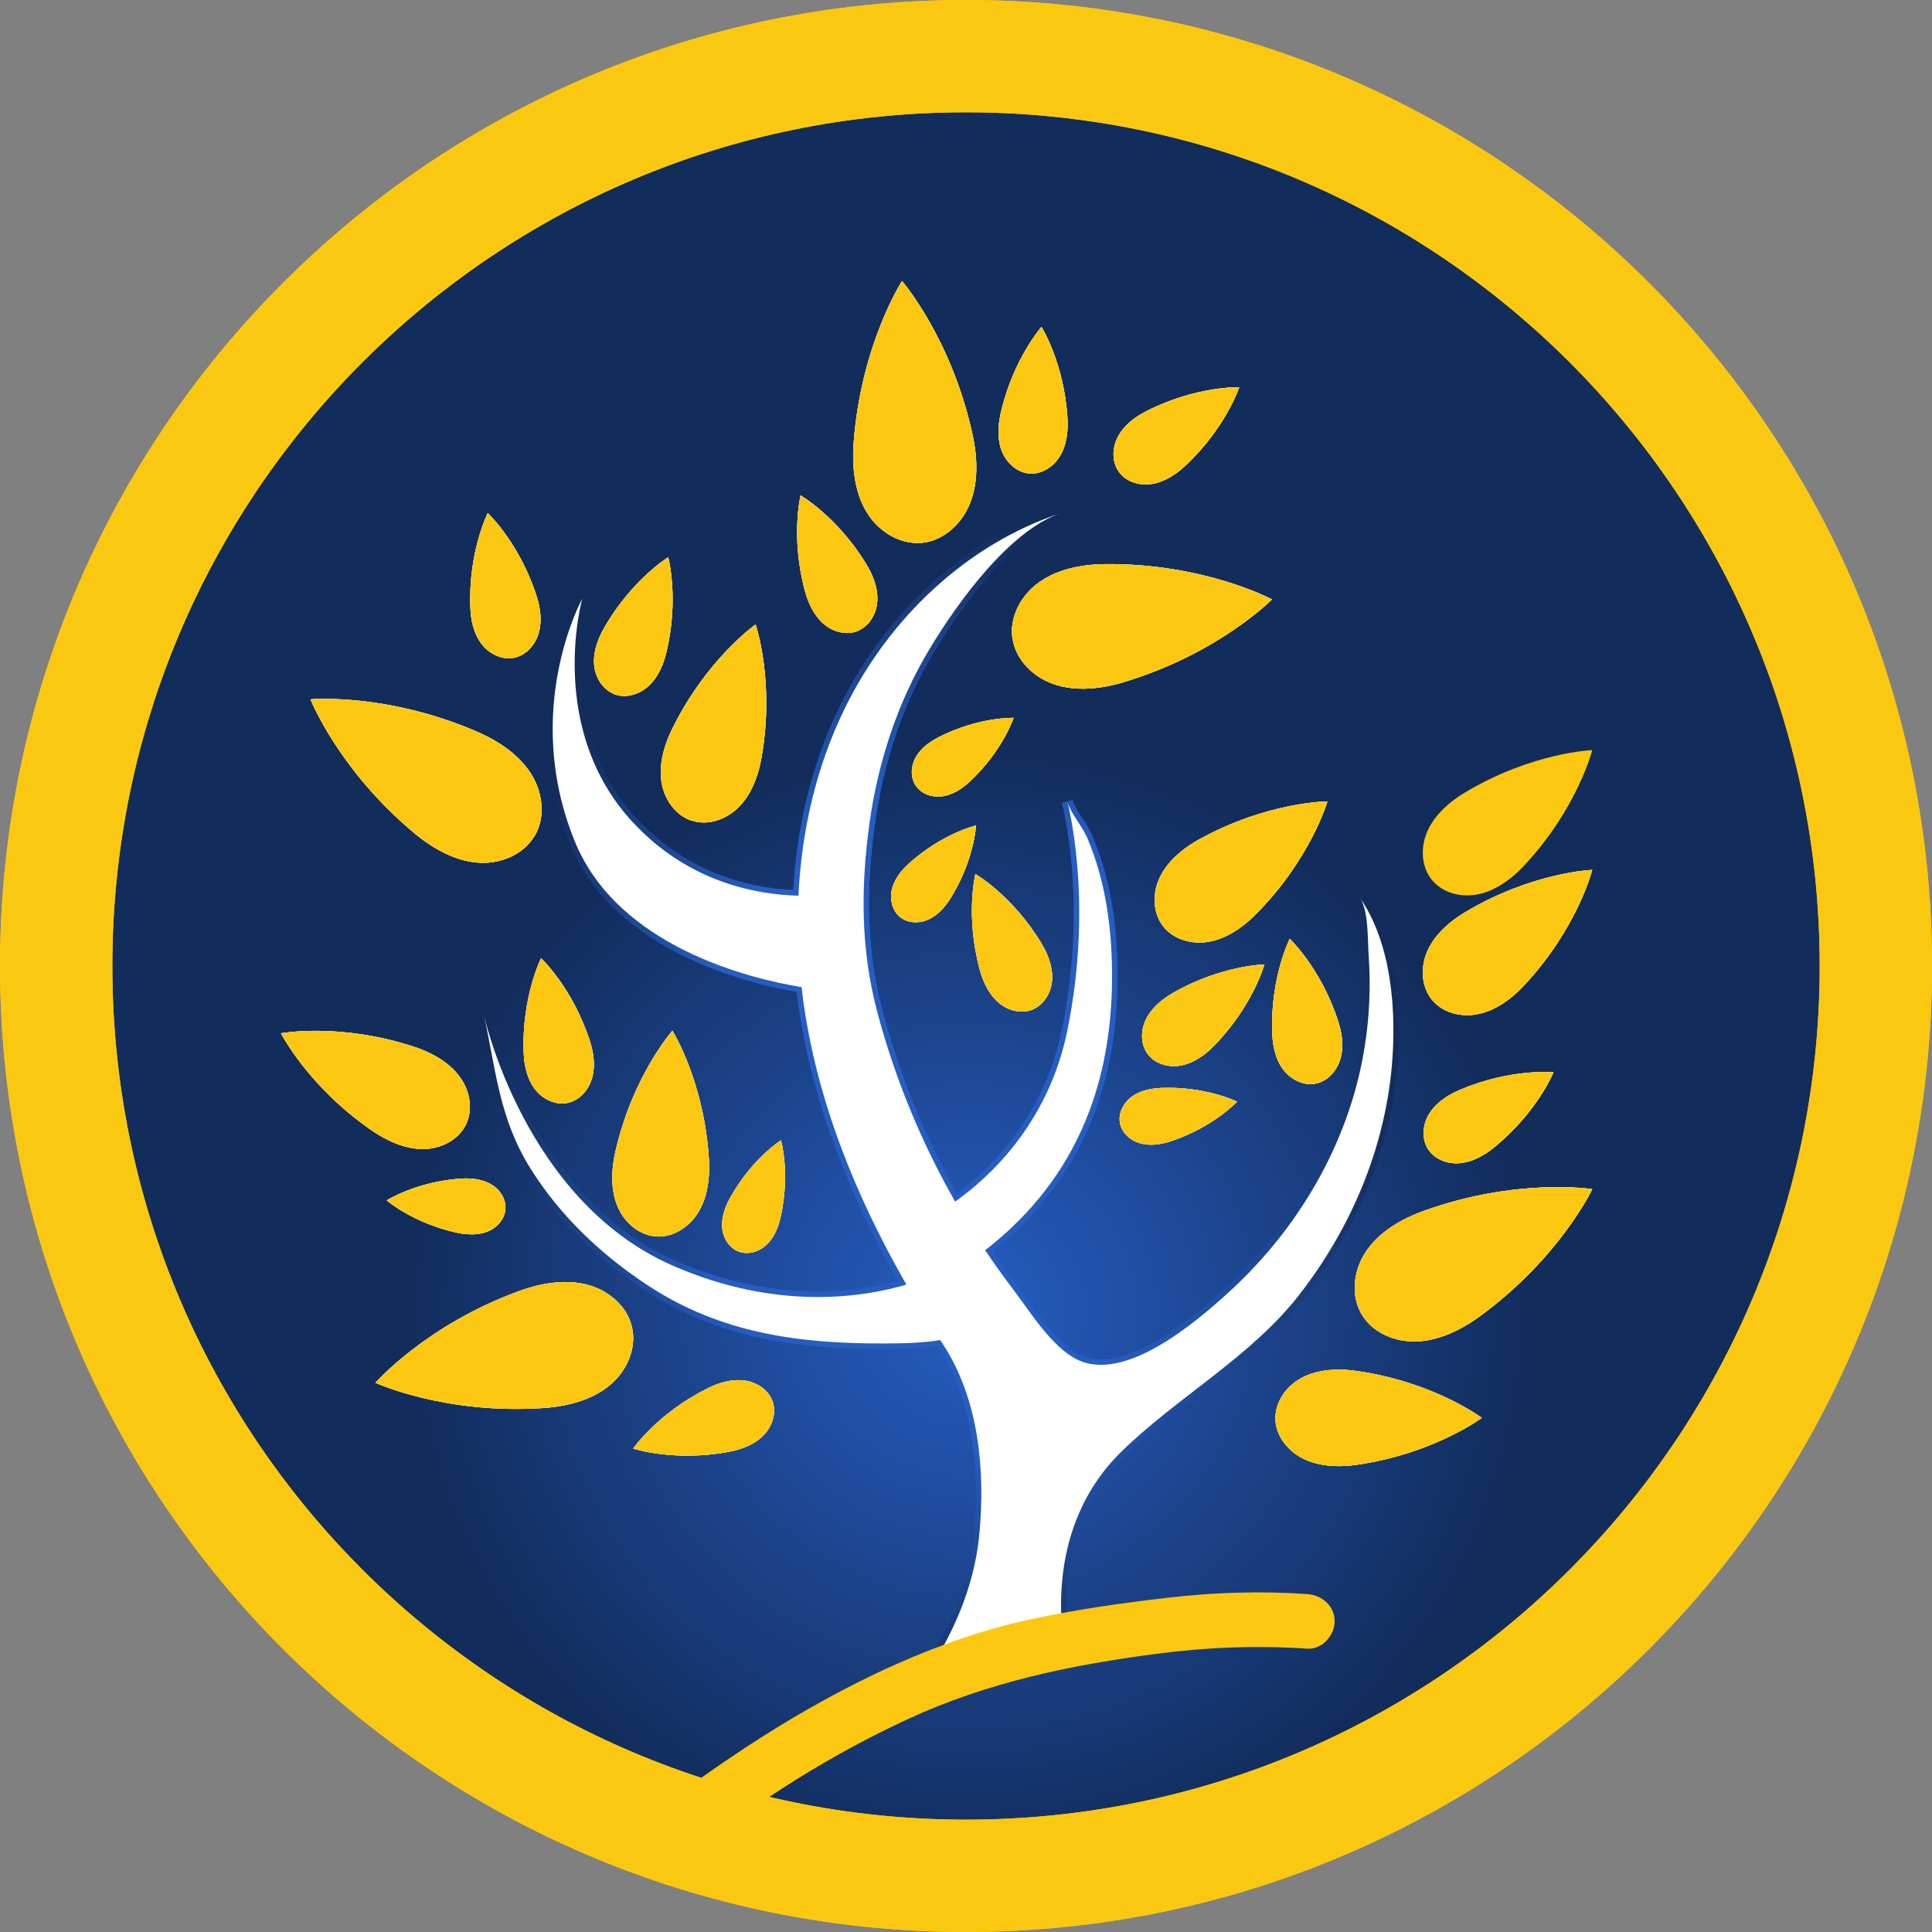 <svg width="131" height="131" viewBox="0 0 131 131" fill="none" xmlns="http://www.w3.org/2000/svg">
<rect x="0" y="0" width="131" height="131" fill="#808080" stroke="none"/>
<g id="Calque_1" clip-path="url(#clip0_2497_5647)">
<path id="Vector" d="M65.501 127.191C99.573 127.191 127.193 99.571 127.193 65.499C127.193 31.428 99.573 3.807 65.501 3.807C31.43 3.807 3.81 31.428 3.81 65.499C3.81 99.571 31.43 127.191 65.501 127.191Z" fill="url(#paint0_radial_2497_5647)" stroke="#FBC811" stroke-width="7.616" stroke-miterlimit="10"/>
<g id="Group 80">
<path id="Vector_2" d="M68.657 43.296C68.797 44.236 69.348 45.118 70.267 45.779C71.942 46.984 74.205 46.852 76.181 46.257C82.625 44.324 86.248 40.643 86.248 40.643C86.248 40.643 81.692 38.196 74.969 38.248C72.904 38.262 70.685 38.806 69.444 40.467C68.819 41.297 68.503 42.311 68.65 43.303L68.657 43.296Z" fill="white"/>
<path id="Vector_3" d="M62.41 36.815C63.358 36.749 64.276 36.271 65.011 35.404C66.341 33.832 66.392 31.561 65.959 29.541C64.548 22.965 61.161 19.055 61.161 19.055C61.161 19.055 58.354 23.398 57.876 30.106C57.73 32.171 58.097 34.419 59.647 35.786C60.426 36.477 61.411 36.873 62.41 36.807V36.815Z" fill="white"/>
<path id="Vector_4" d="M36.217 56.742C36.717 55.934 36.864 54.905 36.585 53.803C36.078 51.804 34.263 50.445 32.367 49.622C26.195 46.948 21.052 47.418 21.052 47.418C21.052 47.418 22.955 52.223 28.128 56.522C29.722 57.844 31.765 58.858 33.778 58.388C34.792 58.153 35.688 57.587 36.21 56.735L36.217 56.742Z" fill="white"/>
<path id="Vector_5" d="M42.865 90.049C42.667 89.115 42.072 88.27 41.109 87.668C39.361 86.566 37.112 86.838 35.172 87.55C28.854 89.865 25.459 93.759 25.459 93.759C25.459 93.759 30.147 95.927 36.862 95.471C38.927 95.331 41.109 94.655 42.241 92.929C42.814 92.062 43.071 91.026 42.865 90.056V90.049Z" fill="white"/>
<path id="Vector_6" d="M92.243 88.969C92.691 89.814 93.492 90.46 94.587 90.776C96.571 91.357 98.657 90.482 100.325 89.263C105.762 85.302 107.967 80.629 107.967 80.629C107.967 80.629 102.86 79.828 96.534 82.106C94.587 82.804 92.676 84.053 92.059 86.03C91.751 87.022 91.78 88.087 92.25 88.969H92.243Z" fill="white"/>
<path id="Vector_7" d="M78.841 62.774C79.289 63.369 80.001 63.773 80.883 63.884C82.492 64.089 84.006 63.149 85.152 61.995C88.877 58.248 90.009 54.339 90.009 54.339C90.009 54.339 85.946 54.354 81.317 56.911C79.891 57.697 78.569 58.902 78.326 60.511C78.209 61.319 78.363 62.142 78.841 62.767V62.774Z" fill="white"/>
<path id="Vector_8" d="M46.893 55.639C47.606 55.874 48.414 55.801 49.208 55.382C50.648 54.625 51.346 52.994 51.632 51.392C52.551 46.183 51.235 42.34 51.235 42.34C51.235 42.34 47.907 44.676 45.578 49.423C44.858 50.885 44.461 52.634 45.188 54.089C45.556 54.824 46.151 55.404 46.9 55.646L46.893 55.639Z" fill="white"/>
<path id="Vector_9" d="M31.587 76.264C31.918 75.596 31.962 74.78 31.668 73.942C31.124 72.414 29.611 71.481 28.068 70.974C23.042 69.321 19.052 70.063 19.052 70.063C19.052 70.063 20.889 73.692 25.246 76.676C26.591 77.594 28.259 78.241 29.802 77.734C30.581 77.477 31.242 76.97 31.587 76.264Z" fill="white"/>
<path id="Vector_10" d="M44.447 83.839C45.196 83.898 45.96 83.641 46.636 83.053C47.856 81.988 48.165 80.232 48.069 78.608C47.753 73.332 45.593 69.886 45.593 69.886C45.593 69.886 42.896 72.928 41.728 78.086C41.368 79.673 41.383 81.466 42.426 82.715C42.948 83.34 43.668 83.773 44.447 83.832V83.839Z" fill="white"/>
<path id="Vector_11" d="M86.475 96.139C86.475 96.889 86.799 97.638 87.438 98.255C88.599 99.387 90.377 99.549 91.986 99.321C97.225 98.572 100.473 96.139 100.473 96.139C100.473 96.139 97.218 93.7 91.986 92.958C90.377 92.73 88.591 92.892 87.43 94.031C86.85 94.604 86.483 95.353 86.483 96.139H86.475Z" fill="white"/>
<path id="Vector_12" d="M97.084 67.778C97.554 68.359 98.274 68.741 99.163 68.821C100.779 68.968 102.264 67.984 103.366 66.793C106.973 62.921 107.965 58.983 107.965 58.983C107.965 58.983 103.902 59.13 99.361 61.841C97.965 62.671 96.679 63.92 96.496 65.537C96.4 66.353 96.591 67.168 97.084 67.778Z" fill="white"/>
<path id="Vector_13" d="M70.046 68.432C70.538 68.226 70.935 67.8 71.17 67.212C71.589 66.132 71.2 64.927 70.597 63.935C68.643 60.709 66.137 59.262 66.137 59.262C66.137 59.262 65.446 62.076 66.424 65.721C66.725 66.837 67.327 67.969 68.4 68.41C68.936 68.63 69.532 68.66 70.046 68.447V68.432Z" fill="white"/>
<path id="Vector_14" d="M58.194 42.76C58.686 42.554 59.083 42.128 59.318 41.54C59.737 40.46 59.347 39.255 58.745 38.263C56.791 35.037 54.285 33.59 54.285 33.59C54.285 33.59 53.594 36.404 54.572 40.048C54.873 41.165 55.475 42.297 56.548 42.738C57.084 42.958 57.68 42.987 58.194 42.774V42.76Z" fill="white"/>
<path id="Vector_15" d="M69.788 32.105C70.317 32.149 70.868 31.965 71.353 31.547C72.228 30.79 72.448 29.534 72.382 28.38C72.162 24.618 70.619 22.164 70.619 22.164C70.619 22.164 68.694 24.331 67.856 28.005C67.599 29.137 67.606 30.415 68.348 31.304C68.723 31.753 69.237 32.061 69.788 32.105Z" fill="white"/>
<path id="Vector_16" d="M75.85 31.973C76.158 32.414 76.65 32.715 77.275 32.818C78.414 33.002 79.523 32.377 80.368 31.584C83.124 29.012 84.028 26.256 84.028 26.256C84.028 26.256 81.132 26.161 77.767 27.858C76.731 28.38 75.754 29.203 75.541 30.349C75.438 30.922 75.526 31.51 75.85 31.973Z" fill="white"/>
<path id="Vector_17" d="M62.117 53.303C62.367 53.656 62.764 53.906 63.271 53.987C64.197 54.141 65.086 53.627 65.769 52.987C67.995 50.908 68.73 48.674 68.73 48.674C68.73 48.674 66.386 48.593 63.66 49.975C62.822 50.401 62.029 51.062 61.86 51.988C61.772 52.451 61.845 52.928 62.11 53.296L62.117 53.303Z" fill="white"/>
<path id="Vector_18" d="M75.938 76.14C76.011 76.566 76.276 76.956 76.702 77.242C77.481 77.764 78.502 77.676 79.391 77.382C82.286 76.419 83.88 74.7 83.88 74.7C83.88 74.7 81.786 73.649 78.737 73.767C77.796 73.803 76.805 74.075 76.261 74.847C75.989 75.229 75.857 75.699 75.938 76.14Z" fill="white"/>
<path id="Vector_19" d="M50.082 84.861C50.486 85.015 50.956 84.993 51.419 84.78C52.271 84.383 52.72 83.465 52.925 82.547C53.601 79.571 52.955 77.315 52.955 77.315C52.955 77.315 50.971 78.564 49.494 81.239C49.038 82.062 48.759 83.054 49.134 83.913C49.325 84.347 49.656 84.699 50.075 84.861H50.082Z" fill="white"/>
<path id="Vector_20" d="M34.272 81.974C34.301 81.54 34.147 81.099 33.809 80.717C33.184 80.019 32.17 79.85 31.237 79.916C28.195 80.129 26.219 81.393 26.219 81.393C26.219 81.393 27.989 82.929 30.973 83.583C31.891 83.781 32.927 83.767 33.64 83.157C34 82.848 34.242 82.437 34.272 81.981V81.974Z" fill="white"/>
<path id="Vector_21" d="M61.008 62.164C61.339 62.443 61.787 62.575 62.301 62.524C63.234 62.428 63.962 61.701 64.454 60.907C66.063 58.314 66.181 55.97 66.181 55.97C66.181 55.97 63.895 56.506 61.632 58.549C60.934 59.173 60.347 60.026 60.427 60.966C60.464 61.436 60.663 61.877 61.008 62.164Z" fill="white"/>
<path id="Vector_22" d="M41.618 47.058C42.118 47.256 42.691 47.242 43.279 46.977C44.337 46.507 44.91 45.375 45.182 44.244C46.064 40.577 45.307 37.785 45.307 37.785C45.307 37.785 42.838 39.299 40.964 42.569C40.391 43.575 40.024 44.802 40.48 45.867C40.707 46.404 41.104 46.845 41.626 47.05L41.618 47.058Z" fill="white"/>
<path id="Vector_23" d="M34.813 44.611C35.342 44.515 35.827 44.199 36.18 43.67C36.834 42.715 36.724 41.444 36.364 40.349C35.188 36.763 33.072 34.787 33.072 34.787C33.072 34.787 31.764 37.373 31.889 41.143C31.925 42.303 32.264 43.538 33.211 44.206C33.689 44.544 34.262 44.706 34.813 44.611Z" fill="white"/>
<path id="Vector_24" d="M38.43 74.795C38.959 74.699 39.444 74.383 39.796 73.854C40.45 72.899 40.34 71.628 39.98 70.533C38.804 66.948 36.688 64.971 36.688 64.971C36.688 64.971 35.38 67.557 35.505 71.327C35.542 72.488 35.88 73.722 36.828 74.391C37.305 74.729 37.879 74.89 38.43 74.795Z" fill="white"/>
<path id="Vector_25" d="M52.396 95.052C52.227 94.545 51.837 94.111 51.264 93.84C50.221 93.34 48.986 93.626 47.95 94.148C44.578 95.838 42.932 98.219 42.932 98.219C42.932 98.219 45.68 99.13 49.391 98.447C50.529 98.241 51.705 97.726 52.227 96.69C52.491 96.169 52.572 95.581 52.396 95.052Z" fill="white"/>
<path id="Vector_26" d="M77.842 71.496C78.165 71.922 78.672 72.201 79.311 72.275C80.458 72.407 81.53 71.724 82.339 70.894C84.969 68.19 85.733 65.397 85.733 65.397C85.733 65.397 82.838 65.442 79.561 67.308C78.555 67.881 77.614 68.755 77.46 69.902C77.379 70.482 77.504 71.062 77.842 71.503V71.496Z" fill="white"/>
<path id="Vector_27" d="M89.171 73.479C89.7 73.391 90.185 73.068 90.537 72.546C91.191 71.591 91.088 70.327 90.728 69.225C89.56 65.639 87.451 63.656 87.451 63.656C87.451 63.656 86.136 66.242 86.261 70.011C86.298 71.172 86.628 72.407 87.576 73.075C88.054 73.413 88.627 73.582 89.171 73.487V73.479Z" fill="white"/>
<path id="Vector_28" d="M96.799 77.874C97.078 78.329 97.548 78.667 98.165 78.814C99.289 79.079 100.436 78.52 101.332 77.785C104.249 75.397 105.336 72.708 105.336 72.708C105.336 72.708 102.456 72.422 98.981 73.899C97.915 74.354 96.887 75.111 96.6 76.235C96.46 76.801 96.512 77.396 96.799 77.874Z" fill="white"/>
<g id="Vector_29">
<path d="M71.963 109.608C71.78 105.456 72.992 101.437 75.968 98.498C79.73 94.78 84.814 92.032 88.121 87.763C91.589 83.289 93.874 77.932 94.374 72.275C94.697 68.615 94.381 64.008 92.206 60.864C92.808 61.731 92.728 63.781 92.801 64.765C93.036 68.072 92.669 71.43 91.692 74.596C90.156 79.578 87.188 84.09 83.345 87.594C81.155 89.593 76.262 93.825 72.999 92.165C71.273 91.283 69.847 88.939 68.701 87.433C68.04 86.566 67.408 85.677 66.798 84.773C73.176 79.828 75.718 72.965 75.373 64.765C75.262 62.054 74.785 59.299 73.712 56.793C73.381 56.014 72.588 55.133 72.367 54.346C72.367 54.346 74.19 61.003 72.367 69.894C71.067 76.25 66.982 79.909 64.763 81.474C62.463 77.44 60.677 73.112 59.487 68.63C58.363 64.405 58.355 60.246 58.943 55.911C59.517 51.723 60.846 47.631 63.036 43.993C64.858 40.959 68.436 35.941 71.985 34.772C65.564 36.881 60.295 41.907 57.312 47.969C55.358 51.936 54.351 56.308 54.138 60.731C51.316 60.665 46.702 59.842 42.918 55.764C37.003 49.401 39.48 40.592 39.48 40.592C39.48 40.592 35.335 48.101 38.965 57.028C41.897 64.243 50.978 66.382 54.351 66.933C54.38 67.197 54.41 67.462 54.447 67.734C55.372 74.589 58.017 81.106 61.456 87.102C58.613 87.947 52.698 88.932 45.585 85.802C35.541 81.386 32.815 68.836 32.815 68.836C33.638 72.612 33.844 75.831 35.975 79.24C37.988 82.458 40.809 85.118 43.976 87.19C48.855 90.386 54.16 91.114 59.906 91.092C61.243 91.092 62.522 91.062 63.756 90.864C63.822 90.967 63.888 91.07 63.954 91.173C66.372 94.876 66.82 99.718 66.401 104.068C65.696 111.437 60.163 116.823 60.163 116.823" fill="white"/>
<path d="M71.963 109.608C71.78 105.456 72.992 101.437 75.968 98.498C79.73 94.78 84.814 92.032 88.121 87.763C91.589 83.289 93.874 77.932 94.374 72.275C94.697 68.615 94.381 64.008 92.206 60.864C92.808 61.731 92.728 63.781 92.801 64.765C93.036 68.072 92.669 71.43 91.692 74.596C90.156 79.578 87.188 84.09 83.345 87.594C81.155 89.593 76.262 93.825 72.999 92.165C71.273 91.283 69.847 88.939 68.701 87.433C68.04 86.566 67.408 85.677 66.798 84.773C73.176 79.828 75.718 72.965 75.373 64.765C75.262 62.054 74.785 59.299 73.712 56.793C73.381 56.014 72.588 55.133 72.367 54.346C72.367 54.346 74.19 61.003 72.367 69.894C71.067 76.25 66.982 79.909 64.763 81.474C62.463 77.44 60.677 73.112 59.487 68.63C58.363 64.405 58.355 60.246 58.943 55.911C59.517 51.723 60.846 47.631 63.036 43.993C64.858 40.959 68.436 35.941 71.985 34.772C65.564 36.881 60.295 41.907 57.312 47.969C55.358 51.936 54.351 56.308 54.138 60.731C51.316 60.665 46.702 59.842 42.918 55.764C37.003 49.401 39.48 40.592 39.48 40.592C39.48 40.592 35.335 48.101 38.965 57.028C41.897 64.243 50.978 66.382 54.351 66.933C54.38 67.197 54.41 67.462 54.447 67.734C55.372 74.589 58.017 81.106 61.456 87.102C58.613 87.947 52.698 88.932 45.585 85.802C35.541 81.386 32.815 68.836 32.815 68.836C33.638 72.612 33.844 75.831 35.975 79.24C37.988 82.458 40.809 85.118 43.976 87.19C48.855 90.386 54.16 91.114 59.906 91.092C61.243 91.092 62.522 91.062 63.756 90.864C63.822 90.967 63.888 91.07 63.954 91.173C66.372 94.876 66.82 99.718 66.401 104.068C65.696 111.437 60.163 116.823 60.163 116.823" stroke="url(#paint1_radial_2497_5647)" stroke-width="0.735" stroke-miterlimit="10"/>
</g>
<path id="Vector_30" d="M68.657 43.296C68.797 44.236 69.348 45.118 70.267 45.779C71.942 46.984 74.205 46.852 76.181 46.257C82.625 44.324 86.248 40.643 86.248 40.643C86.248 40.643 81.692 38.196 74.969 38.248C72.904 38.262 70.685 38.806 69.444 40.467C68.819 41.297 68.503 42.311 68.65 43.303L68.657 43.296Z" fill="white"/>
<path id="Vector_31" d="M62.41 36.815C63.358 36.749 64.276 36.271 65.011 35.404C66.341 33.832 66.392 31.561 65.959 29.541C64.548 22.965 61.161 19.055 61.161 19.055C61.161 19.055 58.354 23.398 57.876 30.106C57.73 32.171 58.097 34.419 59.647 35.786C60.426 36.477 61.411 36.873 62.41 36.807V36.815Z" fill="white"/>
<path id="Vector_32" d="M36.217 56.742C36.717 55.934 36.864 54.905 36.585 53.803C36.078 51.804 34.263 50.445 32.367 49.622C26.195 46.948 21.052 47.418 21.052 47.418C21.052 47.418 22.955 52.223 28.128 56.522C29.722 57.844 31.765 58.858 33.778 58.388C34.792 58.153 35.688 57.587 36.21 56.735L36.217 56.742Z" fill="white"/>
<path id="Vector_33" d="M42.865 90.049C42.667 89.115 42.072 88.27 41.109 87.668C39.361 86.566 37.112 86.838 35.172 87.55C28.854 89.865 25.459 93.759 25.459 93.759C25.459 93.759 30.147 95.927 36.862 95.471C38.927 95.331 41.109 94.655 42.241 92.929C42.814 92.062 43.071 91.026 42.865 90.056V90.049Z" fill="white"/>
<path id="Vector_34" d="M92.243 88.969C92.691 89.814 93.492 90.46 94.587 90.776C96.571 91.357 98.657 90.482 100.325 89.263C105.762 85.302 107.967 80.629 107.967 80.629C107.967 80.629 102.86 79.828 96.534 82.106C94.587 82.804 92.676 84.053 92.059 86.03C91.751 87.022 91.78 88.087 92.25 88.969H92.243Z" fill="white"/>
<path id="Vector_35" d="M78.841 62.774C79.289 63.369 80.001 63.773 80.883 63.884C82.492 64.089 84.006 63.149 85.152 61.995C88.877 58.248 90.009 54.339 90.009 54.339C90.009 54.339 85.946 54.354 81.317 56.911C79.891 57.697 78.569 58.902 78.326 60.511C78.209 61.319 78.363 62.142 78.841 62.767V62.774Z" fill="white"/>
<path id="Vector_36" d="M46.893 55.639C47.606 55.874 48.414 55.801 49.208 55.382C50.648 54.625 51.346 52.994 51.632 51.392C52.551 46.183 51.235 42.34 51.235 42.34C51.235 42.34 47.907 44.676 45.578 49.423C44.858 50.885 44.461 52.634 45.188 54.089C45.556 54.824 46.151 55.404 46.9 55.646L46.893 55.639Z" fill="white"/>
<path id="Vector_37" d="M31.587 76.264C31.918 75.596 31.962 74.78 31.668 73.942C31.124 72.414 29.611 71.481 28.068 70.974C23.042 69.321 19.052 70.063 19.052 70.063C19.052 70.063 20.889 73.692 25.246 76.676C26.591 77.594 28.259 78.241 29.802 77.734C30.581 77.477 31.242 76.97 31.587 76.264Z" fill="white"/>
<path id="Vector_38" d="M44.447 83.839C45.196 83.898 45.96 83.641 46.636 83.053C47.856 81.988 48.165 80.232 48.069 78.608C47.753 73.332 45.593 69.886 45.593 69.886C45.593 69.886 42.896 72.928 41.728 78.086C41.368 79.673 41.383 81.466 42.426 82.715C42.948 83.34 43.668 83.773 44.447 83.832V83.839Z" fill="white"/>
<path id="Vector_39" d="M86.475 96.139C86.475 96.889 86.799 97.638 87.438 98.255C88.599 99.387 90.377 99.549 91.986 99.321C97.225 98.572 100.473 96.139 100.473 96.139C100.473 96.139 97.218 93.7 91.986 92.958C90.377 92.73 88.591 92.892 87.43 94.031C86.85 94.604 86.483 95.353 86.483 96.139H86.475Z" fill="white"/>
<path id="Vector_40" d="M97.084 67.778C97.554 68.359 98.274 68.741 99.163 68.821C100.779 68.968 102.264 67.984 103.366 66.793C106.973 62.921 107.965 58.983 107.965 58.983C107.965 58.983 103.902 59.13 99.361 61.841C97.965 62.671 96.679 63.92 96.496 65.537C96.4 66.353 96.591 67.168 97.084 67.778Z" fill="white"/>
<path id="Vector_41" d="M70.046 68.432C70.538 68.226 70.935 67.8 71.17 67.212C71.589 66.132 71.2 64.927 70.597 63.935C68.643 60.709 66.137 59.262 66.137 59.262C66.137 59.262 65.446 62.076 66.424 65.721C66.725 66.837 67.327 67.969 68.4 68.41C68.936 68.63 69.532 68.66 70.046 68.447V68.432Z" fill="white"/>
<path id="Vector_42" d="M58.194 42.76C58.686 42.554 59.083 42.128 59.318 41.54C59.737 40.46 59.347 39.255 58.745 38.263C56.791 35.037 54.285 33.59 54.285 33.59C54.285 33.59 53.594 36.404 54.572 40.048C54.873 41.165 55.475 42.297 56.548 42.738C57.084 42.958 57.68 42.987 58.194 42.774V42.76Z" fill="white"/>
<path id="Vector_43" d="M69.788 32.105C70.317 32.149 70.868 31.965 71.353 31.547C72.228 30.79 72.448 29.534 72.382 28.38C72.162 24.618 70.619 22.164 70.619 22.164C70.619 22.164 68.694 24.331 67.856 28.005C67.599 29.137 67.606 30.415 68.348 31.304C68.723 31.753 69.237 32.061 69.788 32.105Z" fill="white"/>
<path id="Vector_44" d="M75.85 31.973C76.158 32.414 76.65 32.715 77.275 32.818C78.414 33.002 79.523 32.377 80.368 31.584C83.124 29.012 84.028 26.256 84.028 26.256C84.028 26.256 81.132 26.161 77.767 27.858C76.731 28.38 75.754 29.203 75.541 30.349C75.438 30.922 75.526 31.51 75.85 31.973Z" fill="white"/>
<path id="Vector_45" d="M62.117 53.303C62.367 53.656 62.764 53.906 63.271 53.987C64.197 54.141 65.086 53.627 65.769 52.987C67.995 50.908 68.73 48.674 68.73 48.674C68.73 48.674 66.386 48.593 63.66 49.975C62.822 50.401 62.029 51.062 61.86 51.988C61.772 52.451 61.845 52.928 62.11 53.296L62.117 53.303Z" fill="white"/>
<path id="Vector_46" d="M75.938 76.14C76.011 76.566 76.276 76.956 76.702 77.242C77.481 77.764 78.502 77.676 79.391 77.382C82.286 76.419 83.88 74.7 83.88 74.7C83.88 74.7 81.786 73.649 78.737 73.767C77.796 73.803 76.805 74.075 76.261 74.847C75.989 75.229 75.857 75.699 75.938 76.14Z" fill="white"/>
<path id="Vector_47" d="M50.082 84.861C50.486 85.015 50.956 84.993 51.419 84.78C52.271 84.383 52.72 83.465 52.925 82.547C53.601 79.571 52.955 77.315 52.955 77.315C52.955 77.315 50.971 78.564 49.494 81.239C49.038 82.062 48.759 83.054 49.134 83.913C49.325 84.347 49.656 84.699 50.075 84.861H50.082Z" fill="white"/>
<path id="Vector_48" d="M34.272 81.974C34.301 81.54 34.147 81.099 33.809 80.717C33.184 80.019 32.17 79.85 31.237 79.916C28.195 80.129 26.219 81.393 26.219 81.393C26.219 81.393 27.989 82.929 30.973 83.583C31.891 83.781 32.927 83.767 33.64 83.157C34 82.848 34.242 82.437 34.272 81.981V81.974Z" fill="white"/>
<path id="Vector_49" d="M61.008 62.164C61.339 62.443 61.787 62.575 62.301 62.524C63.234 62.428 63.962 61.701 64.454 60.907C66.063 58.314 66.181 55.97 66.181 55.97C66.181 55.97 63.895 56.506 61.632 58.549C60.934 59.173 60.347 60.026 60.427 60.966C60.464 61.436 60.663 61.877 61.008 62.164Z" fill="white"/>
<path id="Vector_50" d="M41.618 47.058C42.118 47.256 42.691 47.242 43.279 46.977C44.337 46.507 44.91 45.375 45.182 44.244C46.064 40.577 45.307 37.785 45.307 37.785C45.307 37.785 42.838 39.299 40.964 42.569C40.391 43.575 40.024 44.802 40.48 45.867C40.707 46.404 41.104 46.845 41.626 47.05L41.618 47.058Z" fill="white"/>
<path id="Vector_51" d="M34.813 44.611C35.342 44.515 35.827 44.199 36.18 43.67C36.834 42.715 36.724 41.444 36.364 40.349C35.188 36.763 33.072 34.787 33.072 34.787C33.072 34.787 31.764 37.373 31.889 41.143C31.925 42.303 32.264 43.538 33.211 44.206C33.689 44.544 34.262 44.706 34.813 44.611Z" fill="white"/>
<path id="Vector_52" d="M38.43 74.795C38.959 74.699 39.444 74.383 39.796 73.854C40.45 72.899 40.34 71.628 39.98 70.533C38.804 66.948 36.688 64.971 36.688 64.971C36.688 64.971 35.38 67.557 35.505 71.327C35.542 72.488 35.88 73.722 36.828 74.391C37.305 74.729 37.879 74.89 38.43 74.795Z" fill="white"/>
<path id="Vector_53" d="M52.396 95.052C52.227 94.545 51.837 94.111 51.264 93.84C50.221 93.34 48.986 93.626 47.95 94.148C44.578 95.838 42.932 98.219 42.932 98.219C42.932 98.219 45.68 99.13 49.391 98.447C50.529 98.241 51.705 97.726 52.227 96.69C52.491 96.169 52.572 95.581 52.396 95.052Z" fill="white"/>
<path id="Vector_54" d="M77.842 71.496C78.165 71.922 78.672 72.201 79.311 72.275C80.458 72.407 81.53 71.724 82.339 70.894C84.969 68.19 85.733 65.397 85.733 65.397C85.733 65.397 82.838 65.442 79.561 67.308C78.555 67.881 77.614 68.755 77.46 69.902C77.379 70.482 77.504 71.062 77.842 71.503V71.496Z" fill="white"/>
<path id="Vector_55" d="M89.171 73.479C89.7 73.391 90.185 73.068 90.537 72.546C91.191 71.591 91.088 70.327 90.728 69.225C89.56 65.639 87.451 63.656 87.451 63.656C87.451 63.656 86.136 66.242 86.261 70.011C86.298 71.172 86.628 72.407 87.576 73.075C88.054 73.413 88.627 73.582 89.171 73.487V73.479Z" fill="white"/>
<path id="Vector_56" d="M96.799 77.874C97.078 78.329 97.548 78.667 98.165 78.814C99.289 79.079 100.436 78.52 101.332 77.785C104.249 75.397 105.336 72.708 105.336 72.708C105.336 72.708 102.456 72.422 98.981 73.899C97.915 74.354 96.887 75.111 96.6 76.235C96.46 76.801 96.512 77.396 96.799 77.874Z" fill="white"/>
<g id="Vector_57">
<path d="M71.963 109.608C71.78 105.456 72.992 101.437 75.968 98.498C79.73 94.78 84.814 92.032 88.121 87.763C91.589 83.289 93.874 77.932 94.374 72.275C94.697 68.615 94.381 64.008 92.206 60.864C92.808 61.731 92.728 63.781 92.801 64.765C93.036 68.072 92.669 71.43 91.692 74.596C90.156 79.578 87.188 84.09 83.345 87.594C81.155 89.593 76.262 93.825 72.999 92.165C71.273 91.283 69.847 88.939 68.701 87.433C68.04 86.566 67.408 85.677 66.798 84.773C73.176 79.828 75.718 72.965 75.373 64.765C75.262 62.054 74.785 59.299 73.712 56.793C73.381 56.014 72.588 55.133 72.367 54.346C72.367 54.346 74.19 61.003 72.367 69.894C71.067 76.25 66.982 79.909 64.763 81.474C62.463 77.44 60.677 73.112 59.487 68.63C58.363 64.405 58.355 60.246 58.943 55.911C59.517 51.723 60.846 47.631 63.036 43.993C64.858 40.959 68.436 35.941 71.985 34.772C65.564 36.881 60.295 41.907 57.312 47.969C55.358 51.936 54.351 56.308 54.138 60.731C51.316 60.665 46.702 59.842 42.918 55.764C37.003 49.401 39.48 40.592 39.48 40.592C39.48 40.592 35.335 48.101 38.965 57.028C41.897 64.243 50.978 66.382 54.351 66.933C54.38 67.197 54.41 67.462 54.447 67.734C55.372 74.589 58.017 81.106 61.456 87.102C58.613 87.947 52.698 88.932 45.585 85.802C35.541 81.386 32.815 68.836 32.815 68.836C33.638 72.612 33.844 75.831 35.975 79.24C37.988 82.458 40.809 85.118 43.976 87.19C48.855 90.386 54.16 91.114 59.906 91.092C61.243 91.092 62.522 91.062 63.756 90.864C63.822 90.967 63.888 91.07 63.954 91.173C66.372 94.876 66.82 99.718 66.401 104.068C65.696 111.437 60.163 116.823 60.163 116.823" fill="white"/>
<path d="M71.963 109.608C71.78 105.456 72.992 101.437 75.968 98.498C79.73 94.78 84.814 92.032 88.121 87.763C91.589 83.289 93.874 77.932 94.374 72.275C94.697 68.615 94.381 64.008 92.206 60.864C92.808 61.731 92.728 63.781 92.801 64.765C93.036 68.072 92.669 71.43 91.692 74.596C90.156 79.578 87.188 84.09 83.345 87.594C81.155 89.593 76.262 93.825 72.999 92.165C71.273 91.283 69.847 88.939 68.701 87.433C68.04 86.566 67.408 85.677 66.798 84.773C73.176 79.828 75.718 72.965 75.373 64.765C75.262 62.054 74.785 59.299 73.712 56.793C73.381 56.014 72.588 55.133 72.367 54.346C72.367 54.346 74.19 61.003 72.367 69.894C71.067 76.25 66.982 79.909 64.763 81.474C62.463 77.44 60.677 73.112 59.487 68.63C58.363 64.405 58.355 60.246 58.943 55.911C59.517 51.723 60.846 47.631 63.036 43.993C64.858 40.959 68.436 35.941 71.985 34.772C65.564 36.881 60.295 41.907 57.312 47.969C55.358 51.936 54.351 56.308 54.138 60.731C51.316 60.665 46.702 59.842 42.918 55.764C37.003 49.401 39.48 40.592 39.48 40.592C39.48 40.592 35.335 48.101 38.965 57.028C41.897 64.243 50.978 66.382 54.351 66.933C54.38 67.197 54.41 67.462 54.447 67.734C55.372 74.589 58.017 81.106 61.456 87.102C58.613 87.947 52.698 88.932 45.585 85.802C35.541 81.386 32.815 68.836 32.815 68.836C33.638 72.612 33.844 75.831 35.975 79.24C37.988 82.458 40.809 85.118 43.976 87.19C48.855 90.386 54.16 91.114 59.906 91.092C61.243 91.092 62.522 91.062 63.756 90.864C63.822 90.967 63.888 91.07 63.954 91.173C66.372 94.876 66.82 99.718 66.401 104.068C65.696 111.437 60.163 116.823 60.163 116.823" stroke="url(#paint2_radial_2497_5647)" stroke-width="0.735" stroke-miterlimit="10"/>
</g>
<path id="Vector_58" d="M68.657 43.296C68.797 44.236 69.348 45.118 70.267 45.779C71.942 46.984 74.205 46.852 76.181 46.257C82.625 44.324 86.248 40.643 86.248 40.643C86.248 40.643 81.692 38.196 74.969 38.248C72.904 38.262 70.685 38.806 69.444 40.467C68.819 41.297 68.503 42.311 68.65 43.303L68.657 43.296Z" fill="#FBC711"/>
<path id="Vector_59" d="M62.41 36.815C63.358 36.749 64.276 36.271 65.011 35.404C66.341 33.832 66.392 31.561 65.959 29.541C64.548 22.965 61.161 19.055 61.161 19.055C61.161 19.055 58.354 23.398 57.876 30.106C57.73 32.171 58.097 34.419 59.647 35.786C60.426 36.477 61.411 36.873 62.41 36.807V36.815Z" fill="#FBC711"/>
<path id="Vector_60" d="M36.217 56.742C36.717 55.934 36.864 54.905 36.585 53.803C36.078 51.804 34.263 50.445 32.367 49.622C26.195 46.948 21.052 47.418 21.052 47.418C21.052 47.418 22.955 52.223 28.128 56.522C29.722 57.844 31.765 58.858 33.778 58.388C34.792 58.153 35.688 57.587 36.21 56.735L36.217 56.742Z" fill="#FBC711"/>
<path id="Vector_61" d="M42.865 90.049C42.667 89.115 42.072 88.27 41.109 87.668C39.361 86.566 37.112 86.838 35.172 87.55C28.854 89.865 25.459 93.759 25.459 93.759C25.459 93.759 30.147 95.927 36.862 95.471C38.927 95.331 41.109 94.655 42.241 92.929C42.814 92.062 43.071 91.026 42.865 90.056V90.049Z" fill="#FBC711"/>
<path id="Vector_62" d="M92.243 88.969C92.691 89.814 93.492 90.46 94.587 90.776C96.571 91.357 98.657 90.482 100.325 89.263C105.762 85.302 107.967 80.629 107.967 80.629C107.967 80.629 102.86 79.828 96.534 82.106C94.587 82.804 92.676 84.053 92.059 86.03C91.751 87.022 91.78 88.087 92.25 88.969H92.243Z" fill="#FBC711"/>
<path id="Vector_63" d="M78.841 62.774C79.289 63.369 80.001 63.773 80.883 63.884C82.492 64.089 84.006 63.149 85.152 61.995C88.877 58.248 90.009 54.339 90.009 54.339C90.009 54.339 85.946 54.354 81.317 56.911C79.891 57.697 78.569 58.902 78.326 60.511C78.209 61.319 78.363 62.142 78.841 62.767V62.774Z" fill="#FBC711"/>
<path id="Vector_64" d="M46.893 55.639C47.606 55.874 48.414 55.801 49.208 55.382C50.648 54.625 51.346 52.994 51.632 51.392C52.551 46.183 51.235 42.34 51.235 42.34C51.235 42.34 47.907 44.676 45.578 49.423C44.858 50.885 44.461 52.634 45.188 54.089C45.556 54.824 46.151 55.404 46.9 55.646L46.893 55.639Z" fill="#FBC711"/>
<path id="Vector_65" d="M31.587 76.264C31.918 75.596 31.962 74.78 31.668 73.942C31.124 72.414 29.611 71.481 28.068 70.974C23.042 69.321 19.052 70.063 19.052 70.063C19.052 70.063 20.889 73.692 25.246 76.676C26.591 77.594 28.259 78.241 29.802 77.734C30.581 77.477 31.242 76.97 31.587 76.264Z" fill="#FBC711"/>
<path id="Vector_66" d="M44.447 83.839C45.196 83.898 45.96 83.641 46.636 83.053C47.856 81.988 48.165 80.232 48.069 78.608C47.753 73.332 45.593 69.886 45.593 69.886C45.593 69.886 42.896 72.928 41.728 78.086C41.368 79.673 41.383 81.466 42.426 82.715C42.948 83.34 43.668 83.773 44.447 83.832V83.839Z" fill="#FBC711"/>
<path id="Vector_67" d="M86.475 96.139C86.475 96.889 86.799 97.638 87.438 98.255C88.599 99.387 90.377 99.549 91.986 99.321C97.225 98.572 100.473 96.139 100.473 96.139C100.473 96.139 97.218 93.7 91.986 92.958C90.377 92.73 88.591 92.892 87.43 94.031C86.85 94.604 86.483 95.353 86.483 96.139H86.475Z" fill="#FBC711"/>
<path id="Vector_68" d="M97.084 67.778C97.554 68.359 98.274 68.741 99.163 68.821C100.779 68.968 102.264 67.984 103.366 66.793C106.973 62.921 107.965 58.983 107.965 58.983C107.965 58.983 103.902 59.13 99.361 61.841C97.965 62.671 96.679 63.92 96.496 65.537C96.4 66.353 96.591 67.168 97.084 67.778Z" fill="#FBC711"/>
<path id="Vector_69" d="M97.084 59.656C97.554 60.236 98.274 60.618 99.163 60.699C100.779 60.846 102.264 59.862 103.366 58.671C106.973 54.799 107.965 50.861 107.965 50.861C107.965 50.861 103.902 51.008 99.361 53.719C97.965 54.549 96.679 55.798 96.496 57.415C96.4 58.23 96.591 59.046 97.084 59.656Z" fill="#FBC711"/>
<path id="Vector_70" d="M70.046 68.432C70.538 68.226 70.935 67.8 71.17 67.212C71.589 66.132 71.2 64.927 70.597 63.935C68.643 60.709 66.137 59.262 66.137 59.262C66.137 59.262 65.446 62.076 66.424 65.721C66.725 66.837 67.327 67.969 68.4 68.41C68.936 68.63 69.532 68.66 70.046 68.447V68.432Z" fill="#FBC711"/>
<path id="Vector_71" d="M58.194 42.76C58.686 42.554 59.083 42.128 59.318 41.54C59.737 40.46 59.347 39.255 58.745 38.263C56.791 35.037 54.285 33.59 54.285 33.59C54.285 33.59 53.594 36.404 54.572 40.048C54.873 41.165 55.475 42.297 56.548 42.738C57.084 42.958 57.68 42.987 58.194 42.774V42.76Z" fill="#FBC711"/>
<path id="Vector_72" d="M69.788 32.105C70.317 32.149 70.868 31.965 71.353 31.547C72.228 30.79 72.448 29.534 72.382 28.38C72.162 24.618 70.619 22.164 70.619 22.164C70.619 22.164 68.694 24.331 67.856 28.005C67.599 29.137 67.606 30.415 68.348 31.304C68.723 31.753 69.237 32.061 69.788 32.105Z" fill="#FBC711"/>
<path id="Vector_73" d="M75.85 31.973C76.158 32.414 76.65 32.715 77.275 32.818C78.414 33.002 79.523 32.377 80.368 31.584C83.124 29.012 84.028 26.256 84.028 26.256C84.028 26.256 81.132 26.161 77.767 27.858C76.731 28.38 75.754 29.203 75.541 30.349C75.438 30.922 75.526 31.51 75.85 31.973Z" fill="#FBC711"/>
<path id="Vector_74" d="M62.117 53.303C62.367 53.656 62.764 53.906 63.271 53.987C64.197 54.141 65.086 53.627 65.769 52.987C67.995 50.908 68.73 48.674 68.73 48.674C68.73 48.674 66.386 48.593 63.66 49.975C62.822 50.401 62.029 51.062 61.86 51.988C61.772 52.451 61.845 52.928 62.11 53.296L62.117 53.303Z" fill="#FBC711"/>
<path id="Vector_75" d="M75.938 76.14C76.011 76.566 76.276 76.956 76.702 77.242C77.481 77.764 78.502 77.676 79.391 77.382C82.286 76.419 83.88 74.7 83.88 74.7C83.88 74.7 81.786 73.649 78.737 73.767C77.796 73.803 76.805 74.075 76.261 74.847C75.989 75.229 75.857 75.699 75.938 76.14Z" fill="#FBC711"/>
<path id="Vector_76" d="M50.082 84.861C50.486 85.015 50.956 84.993 51.419 84.78C52.271 84.383 52.72 83.465 52.925 82.547C53.601 79.571 52.955 77.315 52.955 77.315C52.955 77.315 50.971 78.564 49.494 81.239C49.038 82.062 48.759 83.054 49.134 83.913C49.325 84.347 49.656 84.699 50.075 84.861H50.082Z" fill="#FBC711"/>
<path id="Vector_77" d="M34.272 81.974C34.301 81.54 34.147 81.099 33.809 80.717C33.184 80.019 32.17 79.85 31.237 79.916C28.195 80.129 26.219 81.393 26.219 81.393C26.219 81.393 27.989 82.929 30.973 83.583C31.891 83.781 32.927 83.767 33.64 83.157C34 82.848 34.242 82.437 34.272 81.981V81.974Z" fill="#FBC711"/>
<path id="Vector_78" d="M61.008 62.164C61.339 62.443 61.787 62.575 62.301 62.524C63.234 62.428 63.962 61.701 64.454 60.907C66.063 58.314 66.181 55.97 66.181 55.97C66.181 55.97 63.895 56.506 61.632 58.549C60.934 59.173 60.347 60.026 60.427 60.966C60.464 61.436 60.663 61.877 61.008 62.164Z" fill="#FBC711"/>
<path id="Vector_79" d="M41.618 47.058C42.118 47.256 42.691 47.242 43.279 46.977C44.337 46.507 44.91 45.375 45.182 44.244C46.064 40.577 45.307 37.785 45.307 37.785C45.307 37.785 42.838 39.299 40.964 42.569C40.391 43.575 40.024 44.802 40.48 45.867C40.707 46.404 41.104 46.845 41.626 47.05L41.618 47.058Z" fill="#FBC711"/>
<path id="Vector_80" d="M34.813 44.611C35.342 44.515 35.827 44.199 36.18 43.67C36.834 42.715 36.724 41.444 36.364 40.349C35.188 36.763 33.072 34.787 33.072 34.787C33.072 34.787 31.764 37.373 31.889 41.143C31.925 42.303 32.264 43.538 33.211 44.206C33.689 44.544 34.262 44.706 34.813 44.611Z" fill="#FBC711"/>
<path id="Vector_81" d="M38.43 74.795C38.959 74.699 39.444 74.383 39.796 73.854C40.45 72.899 40.34 71.628 39.98 70.533C38.804 66.948 36.688 64.971 36.688 64.971C36.688 64.971 35.38 67.557 35.505 71.327C35.542 72.488 35.88 73.722 36.828 74.391C37.305 74.729 37.879 74.89 38.43 74.795Z" fill="#FBC711"/>
<path id="Vector_82" d="M52.396 95.052C52.227 94.545 51.837 94.111 51.264 93.84C50.221 93.34 48.986 93.626 47.95 94.148C44.578 95.838 42.932 98.219 42.932 98.219C42.932 98.219 45.68 99.13 49.391 98.447C50.529 98.241 51.705 97.726 52.227 96.69C52.491 96.169 52.572 95.581 52.396 95.052Z" fill="#FBC711"/>
<path id="Vector_83" d="M77.842 71.496C78.165 71.922 78.672 72.201 79.311 72.275C80.458 72.407 81.53 71.724 82.339 70.894C84.969 68.19 85.733 65.397 85.733 65.397C85.733 65.397 82.838 65.442 79.561 67.308C78.555 67.881 77.614 68.755 77.46 69.902C77.379 70.482 77.504 71.062 77.842 71.503V71.496Z" fill="#FBC711"/>
<path id="Vector_84" d="M89.171 73.479C89.7 73.391 90.185 73.068 90.537 72.546C91.191 71.591 91.088 70.327 90.728 69.225C89.56 65.639 87.451 63.656 87.451 63.656C87.451 63.656 86.136 66.242 86.261 70.011C86.298 71.172 86.628 72.407 87.576 73.075C88.054 73.413 88.627 73.582 89.171 73.487V73.479Z" fill="#FBC711"/>
<path id="Vector_85" d="M96.799 77.874C97.078 78.329 97.548 78.667 98.165 78.814C99.289 79.079 100.436 78.52 101.332 77.785C104.249 75.397 105.336 72.708 105.336 72.708C105.336 72.708 102.456 72.422 98.981 73.899C97.915 74.354 96.887 75.111 96.6 76.235C96.46 76.801 96.512 77.396 96.799 77.874Z" fill="#FBC711"/>
<path id="Vector_86" d="M71.963 109.608C71.78 105.456 72.992 101.437 75.968 98.498C79.73 94.78 84.814 92.032 88.121 87.763C91.589 83.289 93.874 77.932 94.374 72.275C94.697 68.615 94.381 64.008 92.206 60.864C92.808 61.731 92.728 63.781 92.801 64.765C93.036 68.072 92.669 71.43 91.692 74.596C90.156 79.578 87.188 84.09 83.345 87.594C81.155 89.593 76.262 93.825 72.999 92.165C71.273 91.283 69.847 88.939 68.701 87.433C68.04 86.566 67.408 85.677 66.798 84.773C73.176 79.828 75.718 72.965 75.373 64.765C75.262 62.054 74.785 59.299 73.712 56.793C73.381 56.014 72.588 55.133 72.367 54.346C72.367 54.346 74.19 61.003 72.367 69.894C71.067 76.25 66.982 79.909 64.763 81.474C62.463 77.44 60.677 73.112 59.487 68.63C58.363 64.405 58.355 60.246 58.943 55.911C59.517 51.723 60.846 47.631 63.036 43.993C64.858 40.959 68.436 35.941 71.985 34.772C65.564 36.881 60.295 41.907 57.312 47.969C55.358 51.936 54.351 56.308 54.138 60.731C51.316 60.665 46.702 59.842 42.918 55.764C37.003 49.401 39.48 40.592 39.48 40.592C39.48 40.592 35.335 48.101 38.965 57.028C41.897 64.243 50.978 66.382 54.351 66.933C54.38 67.197 54.41 67.462 54.447 67.734C55.372 74.589 58.017 81.106 61.456 87.102C58.613 87.947 52.698 88.932 45.585 85.802C35.541 81.386 32.815 68.836 32.815 68.836C33.638 72.612 33.844 75.831 35.975 79.24C37.988 82.458 40.809 85.118 43.976 87.19C48.855 90.386 54.16 91.114 59.906 91.092C61.243 91.092 62.522 91.062 63.756 90.864C63.822 90.967 63.888 91.07 63.954 91.173C66.372 94.876 66.82 99.718 66.401 104.068C65.696 111.437 60.163 116.823 60.163 116.823" fill="white"/>
<path id="Vector_87" d="M46.909 125.699C51.398 122.084 56.358 118.969 61.589 116.552C66.946 114.076 72.545 112.907 78.371 112.143C81.781 111.695 85.205 111.555 88.643 111.79C89.642 111.857 90.495 110.894 90.495 109.939C90.495 108.881 89.642 108.161 88.643 108.087C85.476 107.867 82.31 107.97 79.157 108.337C76.005 108.704 72.809 109.153 69.709 109.836C63.698 111.166 57.974 113.899 52.75 117.095C49.804 118.896 46.096 121.49 43.399 123.657C42.62 124.282 42.745 125.619 43.399 126.273C44.17 127.045 45.236 126.905 46.015 126.273L46.909 125.699Z" fill="#FBC711"/>
<path id="Vector_88" d="M65.502 127.191C99.574 127.191 127.194 99.571 127.194 65.499C127.194 31.428 99.574 3.807 65.502 3.807C31.431 3.807 3.81 31.428 3.81 65.499C3.81 99.571 31.431 127.191 65.502 127.191Z" stroke="#FBC811" stroke-width="7.616" stroke-miterlimit="10"/>
</g>
</g>
<defs>
<radialGradient id="paint0_radial_2497_5647" cx="0" cy="0" r="1" gradientUnits="userSpaceOnUse" gradientTransform="translate(65.627 88.727) rotate(90.188) scale(38.464)">
<stop stop-color="#265DC1"/>
<stop offset="1" stop-color="#122C5B"/>
</radialGradient>
<radialGradient id="paint1_radial_2497_5647" cx="0" cy="0" r="1" gradientUnits="userSpaceOnUse" gradientTransform="translate(63.648 75.798) rotate(90) scale(41.026 30.833)">
<stop offset="0.552" stop-color="#265DC1"/>
<stop offset="1" stop-color="#122C5B"/>
</radialGradient>
<radialGradient id="paint2_radial_2497_5647" cx="0" cy="0" r="1" gradientUnits="userSpaceOnUse" gradientTransform="translate(63.648 75.798) rotate(90) scale(41.026 30.833)">
<stop offset="0.552" stop-color="#265DC1"/>
<stop offset="1" stop-color="#122C5B"/>
</radialGradient>
<clipPath id="clip0_2497_5647">
<rect width="131" height="131" fill="white"/>
</clipPath>
</defs>
</svg>
